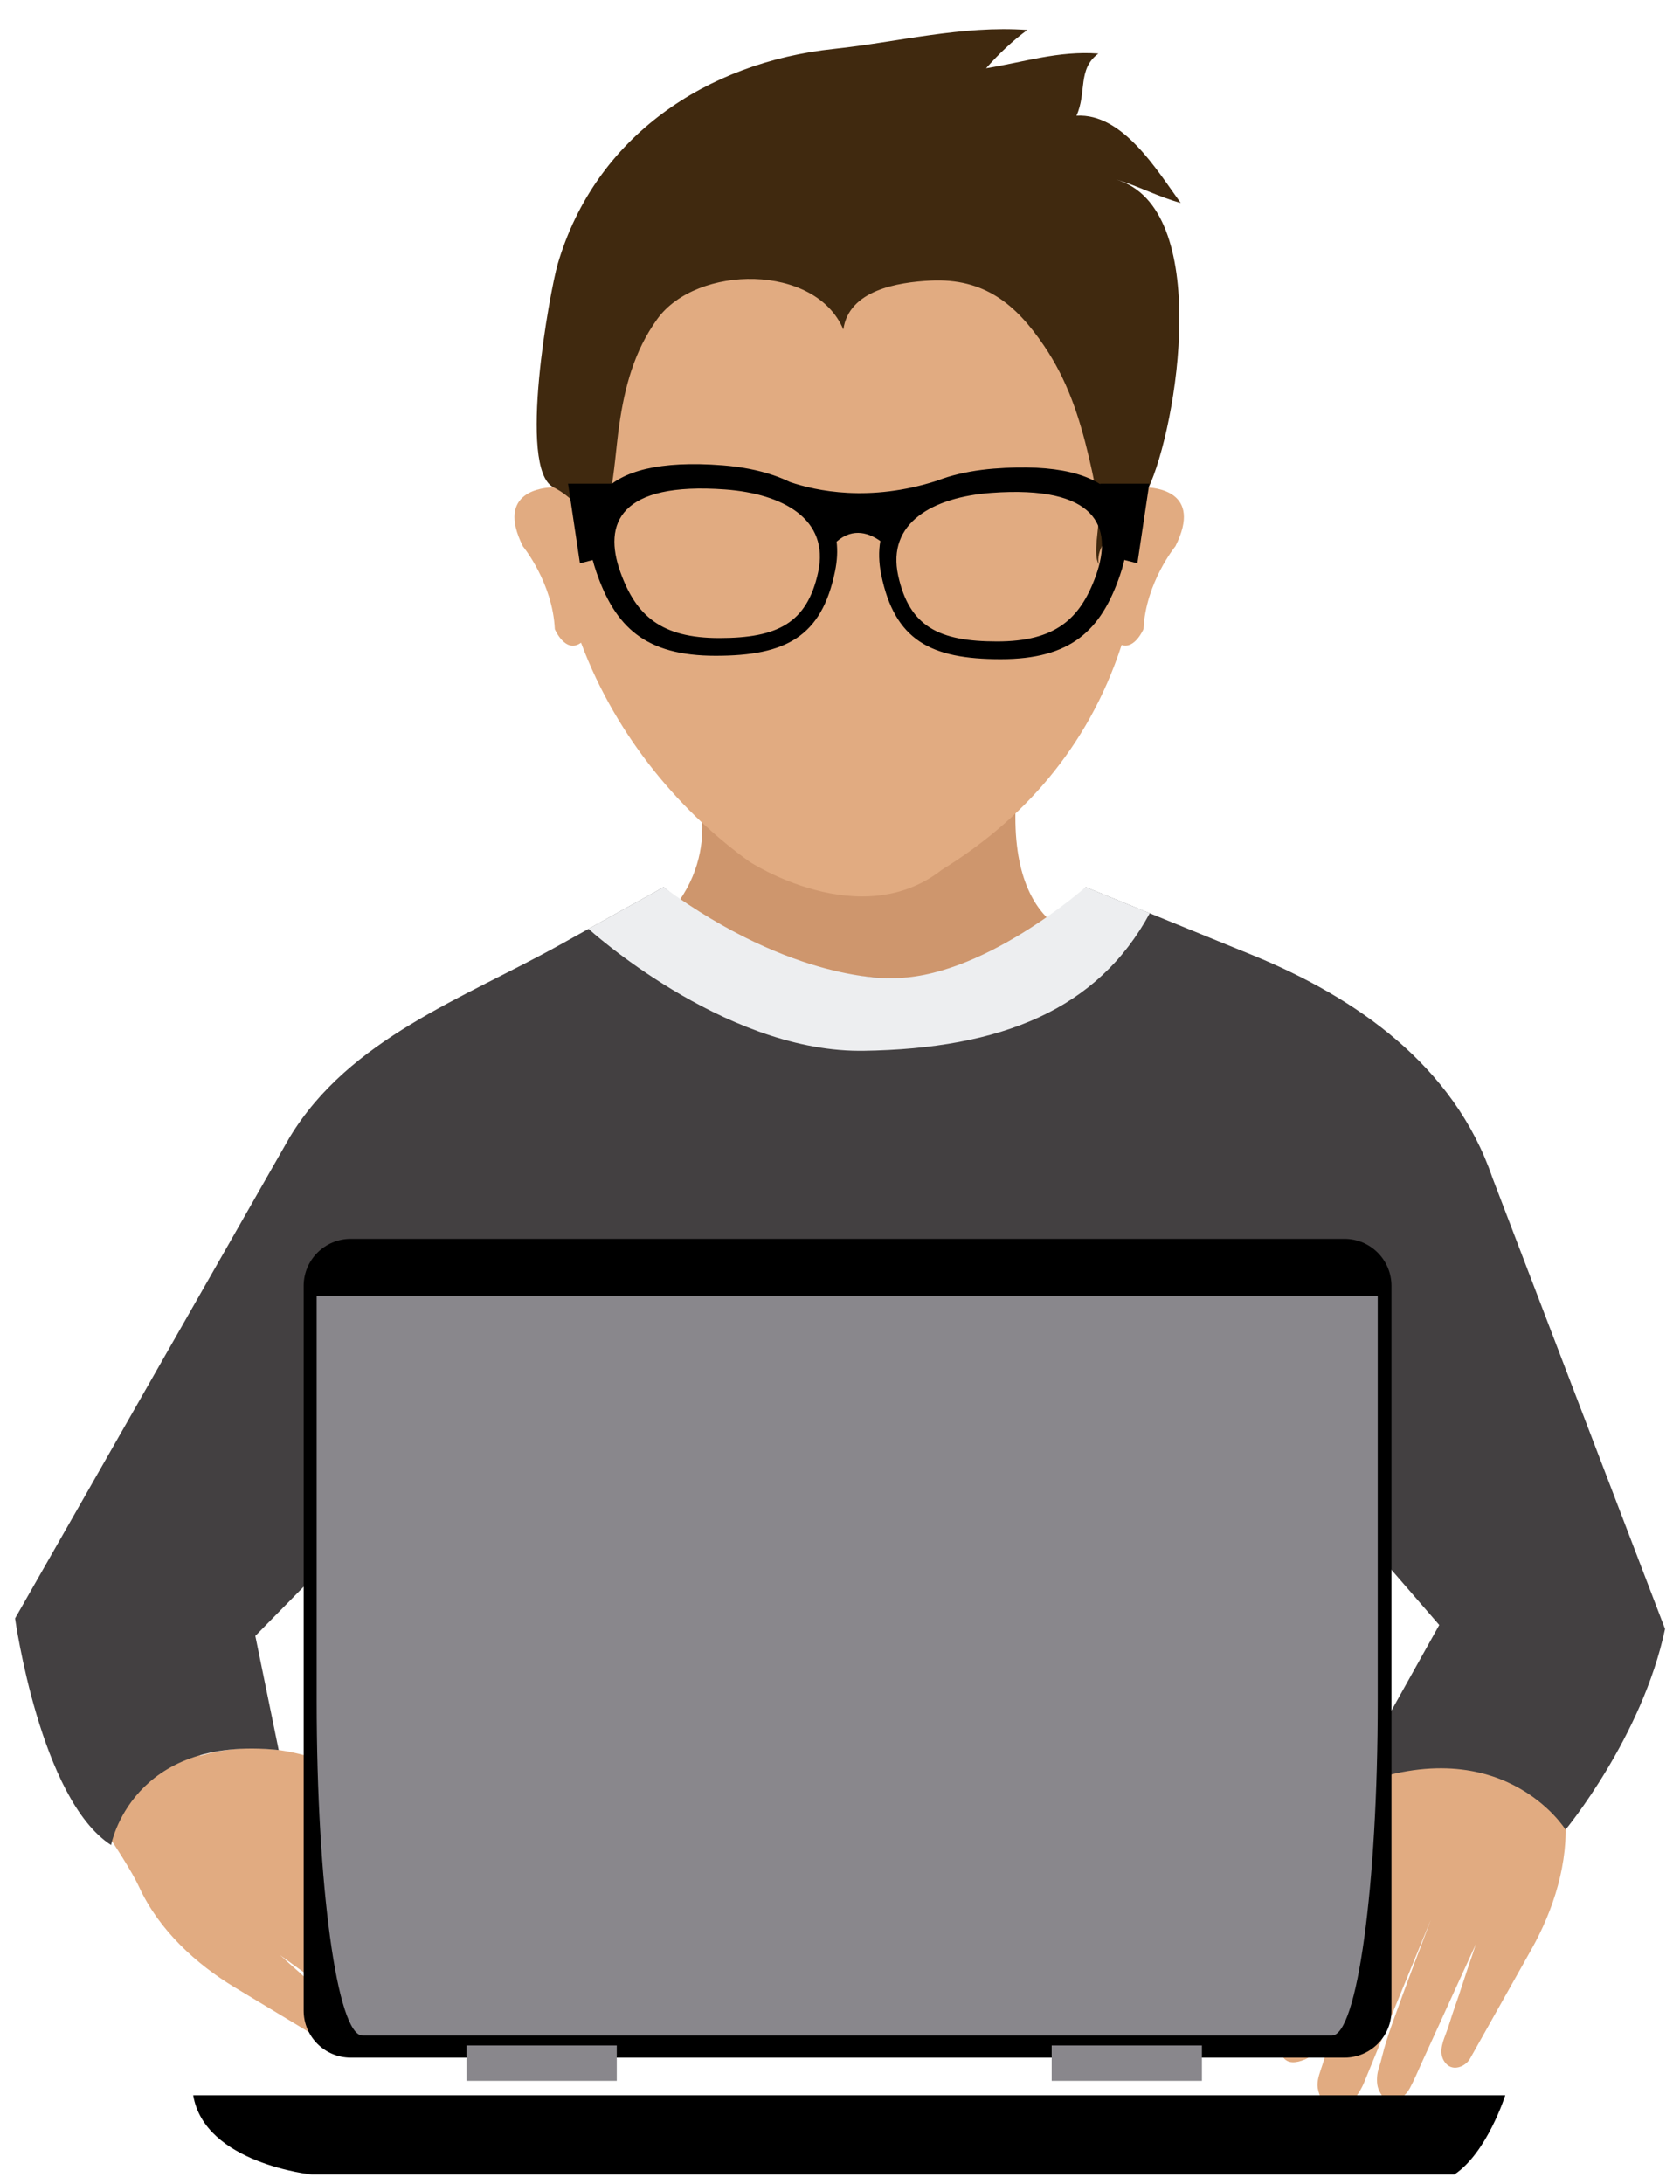 <svg width="40" height="52" viewBox="0 0 40 52" fill="none" xmlns="http://www.w3.org/2000/svg">
<path d="M3.316 44.936C3.789 45.962 4.679 46.77 5.59 47.319C5.797 47.444 6.003 47.568 6.21 47.693C6.616 47.938 7.021 48.181 7.426 48.426C7.666 48.569 7.903 48.713 8.141 48.858C8.331 48.973 8.644 48.933 8.701 48.681C8.761 48.407 8.548 48.221 8.364 48.07C8.198 47.934 8.047 47.779 7.885 47.642C7.545 47.349 7.223 47.04 6.885 46.746C6.81 46.682 6.74 46.608 6.661 46.546C6.749 46.61 6.838 46.674 6.927 46.738C7.144 46.895 7.36 47.051 7.575 47.208C7.849 47.406 8.12 47.602 8.394 47.8C8.652 47.987 8.91 48.175 9.169 48.362C9.357 48.498 9.54 48.641 9.736 48.766C9.904 48.873 10.189 48.931 10.338 48.756C10.417 48.662 10.409 48.532 10.396 48.415C10.383 48.288 10.272 48.105 10.178 48.019C10.083 47.932 9.993 47.843 9.904 47.751C9.666 47.498 9.389 47.264 9.125 47.04C8.833 46.791 8.543 46.541 8.249 46.295C8.002 46.092 7.756 45.888 7.511 45.682C7.396 45.586 7.281 45.486 7.161 45.398C7.159 45.396 7.155 45.394 7.153 45.394C7.153 45.394 10.602 48.102 10.613 48.109C10.843 48.29 11.409 48.594 11.652 48.198C11.737 48.058 11.688 47.759 11.616 47.625C11.537 47.476 11.399 47.372 11.277 47.261C11.022 47.029 10.779 46.789 10.515 46.567C9.974 46.111 9.436 45.652 8.878 45.215C8.756 45.119 8.635 45.015 8.509 44.923C8.903 45.272 9.376 45.59 9.814 45.886C10.33 46.239 10.66 46.531 11.066 46.77C11.171 46.833 11.315 46.944 11.441 46.944C11.622 46.946 11.859 46.901 11.95 46.763C12.08 46.569 11.941 46.207 11.765 46.054C10.747 45.173 10.03 44.583 9.093 44.002C9.093 44.002 8.296 43.518 8.23 43.437C8.23 43.437 9.763 44.276 10.768 44.089C10.768 44.089 12.089 43.424 9.942 42.975C9.942 42.975 8.729 42.434 7.975 42.064C7.975 42.064 6.521 41.282 4.775 41.804C4.775 41.804 3.372 40.94 3.008 40.635L1.662 42.377C1.658 42.379 2.967 44.18 3.316 44.936Z" fill="#E1AB81"/>
<path d="M37.264 43.22C37.358 44.344 36.983 45.488 36.462 46.414C36.343 46.625 36.225 46.835 36.108 47.044C35.876 47.457 35.644 47.87 35.412 48.283C35.274 48.526 35.139 48.767 35.003 49.011C34.894 49.205 34.601 49.326 34.428 49.133C34.241 48.926 34.334 48.656 34.42 48.436C34.498 48.238 34.552 48.028 34.624 47.827C34.775 47.406 34.903 46.976 35.052 46.556C35.086 46.463 35.11 46.363 35.148 46.271C35.103 46.371 35.058 46.469 35.012 46.569C34.901 46.812 34.79 47.055 34.678 47.298C34.539 47.604 34.398 47.911 34.26 48.217C34.128 48.507 33.996 48.798 33.862 49.088C33.766 49.299 33.677 49.514 33.568 49.718C33.475 49.893 33.257 50.086 33.04 50.006C32.925 49.963 32.867 49.846 32.821 49.739C32.77 49.622 32.778 49.407 32.816 49.286C32.855 49.163 32.889 49.043 32.919 48.918C33.002 48.581 33.127 48.241 33.245 47.915C33.377 47.555 33.506 47.193 33.642 46.835C33.755 46.537 33.87 46.237 33.981 45.939C34.034 45.8 34.085 45.656 34.145 45.519C34.147 45.517 34.147 45.513 34.149 45.511C34.149 45.511 32.486 49.567 32.48 49.58C32.369 49.852 32.026 50.395 31.62 50.17C31.477 50.091 31.373 49.804 31.369 49.654C31.366 49.486 31.433 49.327 31.484 49.169C31.592 48.843 31.684 48.515 31.805 48.19C32.052 47.527 32.291 46.861 32.561 46.207C32.621 46.062 32.672 45.913 32.738 45.771C32.567 46.271 32.312 46.78 32.078 47.253C31.801 47.815 31.662 48.232 31.424 48.641C31.364 48.747 31.292 48.914 31.184 48.977C31.028 49.067 30.8 49.146 30.651 49.071C30.442 48.965 30.385 48.581 30.462 48.362C30.915 47.095 31.247 46.227 31.775 45.258C31.775 45.258 32.229 44.444 32.248 44.34C32.248 44.34 31.328 45.828 30.362 46.16C30.362 46.16 28.884 46.233 30.532 44.783C30.532 44.783 31.32 43.714 31.794 43.022C31.794 43.022 32.672 41.623 34.45 41.216C34.45 41.216 35.244 39.771 35.41 39.328L38.323 40.55C38.327 40.552 37.192 42.39 37.264 43.22Z" fill="#E1AB81"/>
<path d="M16.605 18.892C16.605 18.892 17.295 20.839 15.315 22.314C15.315 22.314 19.841 26.962 25.78 22.314C25.78 22.314 23.518 22.088 24.366 17.664L16.605 18.892Z" fill="#CE966D"/>
<path d="M39.644 38.784L35.535 28.044C34.622 25.368 32.282 23.75 29.838 22.748C28.509 22.205 27.179 21.664 25.85 21.123C21.39 25.996 15.801 21.123 15.801 21.123C14.975 21.578 14.153 22.04 13.327 22.498C11.032 23.774 8.321 24.727 6.897 27.078L0.359 38.533C0.359 38.533 0.957 42.839 2.645 43.93C2.645 43.93 3.124 41.3 6.635 41.667L6.079 38.95L11.862 33.063L12.778 43.057H28.19L29.397 33.069L34.268 38.69L32.092 42.588C35.737 41.079 37.275 43.563 37.275 43.563C37.275 43.563 39.102 41.356 39.644 38.784Z" fill="#434041"/>
<path d="M27.264 11.603C27.254 5.843 24.103 2.707 20.219 2.707C16.335 2.707 13.184 5.843 13.174 11.603C12.952 11.607 11.789 11.686 12.45 13.008C12.45 13.008 13.159 13.872 13.21 14.98C13.21 14.98 13.461 15.576 13.834 15.303C14.702 17.63 16.299 19.406 17.847 20.518C17.847 20.518 20.475 22.242 22.425 20.709C24.288 19.562 25.896 17.845 26.705 15.357C27.02 15.463 27.226 14.979 27.226 14.979C27.277 13.87 27.986 13.006 27.986 13.006C28.649 11.686 27.488 11.607 27.264 11.603Z" fill="#E1AB81"/>
<path d="M27.338 11.632C27.108 12.122 26.044 12.796 26.159 13.431C26.159 13.467 26.159 13.467 26.159 13.431C26.016 13.209 26.18 12.518 26.159 12.245C26.122 11.774 26.033 11.338 25.924 10.876C25.695 9.912 25.413 9.049 24.853 8.225C24.193 7.254 23.444 6.616 22.152 6.681C21.376 6.72 20.208 6.907 20.08 7.846C19.418 6.271 16.586 6.294 15.647 7.599C15.097 8.363 14.872 9.22 14.742 10.133C14.665 10.684 14.633 11.242 14.527 11.783C14.463 12.109 14.414 12.779 14.235 12.997C14.235 12.997 14.052 12.045 13.177 11.602C12.313 11.166 13.094 6.918 13.279 6.286C14.169 3.254 16.82 1.484 19.86 1.163C21.387 1.001 22.899 0.601 24.46 0.713C24.121 0.96 23.77 1.292 23.478 1.625C24.366 1.482 25.205 1.203 26.152 1.275C25.65 1.642 25.88 2.204 25.63 2.755C26.729 2.689 27.543 4.048 28.111 4.831C27.585 4.691 27.087 4.42 26.565 4.271C28.878 4.936 28.034 10.152 27.338 11.632Z" fill="#40290F"/>
<path d="M15.798 21.123L14.011 22.115C14.011 22.115 17.18 25.003 20.444 25.019C20.48 25.019 20.514 25.019 20.55 25.019C23.85 24.971 26.139 24.032 27.376 21.743L25.849 21.121C25.849 21.121 23.343 23.344 21.193 23.286C21.191 23.288 18.9 23.401 15.798 21.123Z" fill="#EDEEF0"/>
<path d="M33.13 47.872C33.13 48.49 32.629 48.992 32.01 48.992H8.351C7.732 48.992 7.23 48.49 7.23 47.872V30.616C7.23 29.998 7.732 29.496 8.351 29.496H32.01C32.629 29.496 33.13 29.998 33.13 30.616V47.872Z" fill="black"/>
<path d="M7.54 30.854V40.506C7.54 44.902 8.028 48.466 8.632 48.466H31.711C32.314 48.466 32.803 44.902 32.803 40.506V30.854H7.54Z" fill="#89878C"/>
<path d="M14.685 48.701H11.108V49.544H14.685V48.701Z" fill="#89878C"/>
<path d="M28.617 48.701H25.04V49.544H28.617V48.701Z" fill="#89878C"/>
<path d="M4.6 49.887H35.84C35.84 49.887 35.408 51.254 34.627 51.774H7.426C7.426 51.776 4.871 51.514 4.6 49.887Z" fill="black"/>
<path d="M23.658 11.158C23.271 11.189 22.902 11.255 22.568 11.356C22.481 11.383 22.395 11.413 22.311 11.445C20.701 11.965 19.423 11.686 18.81 11.477C18.686 11.417 18.553 11.362 18.414 11.315C18.048 11.19 17.637 11.113 17.205 11.079C14.175 10.844 13.685 12.109 14.194 13.606C14.647 14.933 15.365 15.614 17.038 15.614C18.71 15.614 19.561 15.162 19.881 13.606C19.934 13.348 19.945 13.112 19.919 12.897C20.322 12.54 20.724 12.712 20.96 12.882C20.918 13.123 20.922 13.391 20.982 13.687C21.303 15.243 22.153 15.695 23.826 15.695C25.498 15.695 26.217 15.014 26.669 13.687C27.178 12.188 26.688 10.921 23.658 11.158ZM19.479 13.627C19.213 14.839 18.51 15.192 17.126 15.192C15.742 15.192 15.146 14.662 14.773 13.627C14.351 12.458 14.758 11.47 17.266 11.654C18.644 11.756 19.755 12.361 19.479 13.627ZM26.092 13.708C25.719 14.743 25.123 15.273 23.739 15.273C22.355 15.273 21.652 14.92 21.386 13.708C21.108 12.443 22.219 11.837 23.601 11.735C26.107 11.551 26.513 12.539 26.092 13.708Z" fill="black"/>
<path d="M14.542 13.224L13.808 13.412L13.525 11.516H14.694L14.542 13.224Z" fill="black"/>
<path d="M26.348 13.224L27.081 13.412L27.364 11.516H26.195L26.348 13.224Z" fill="black"/>
</svg>
